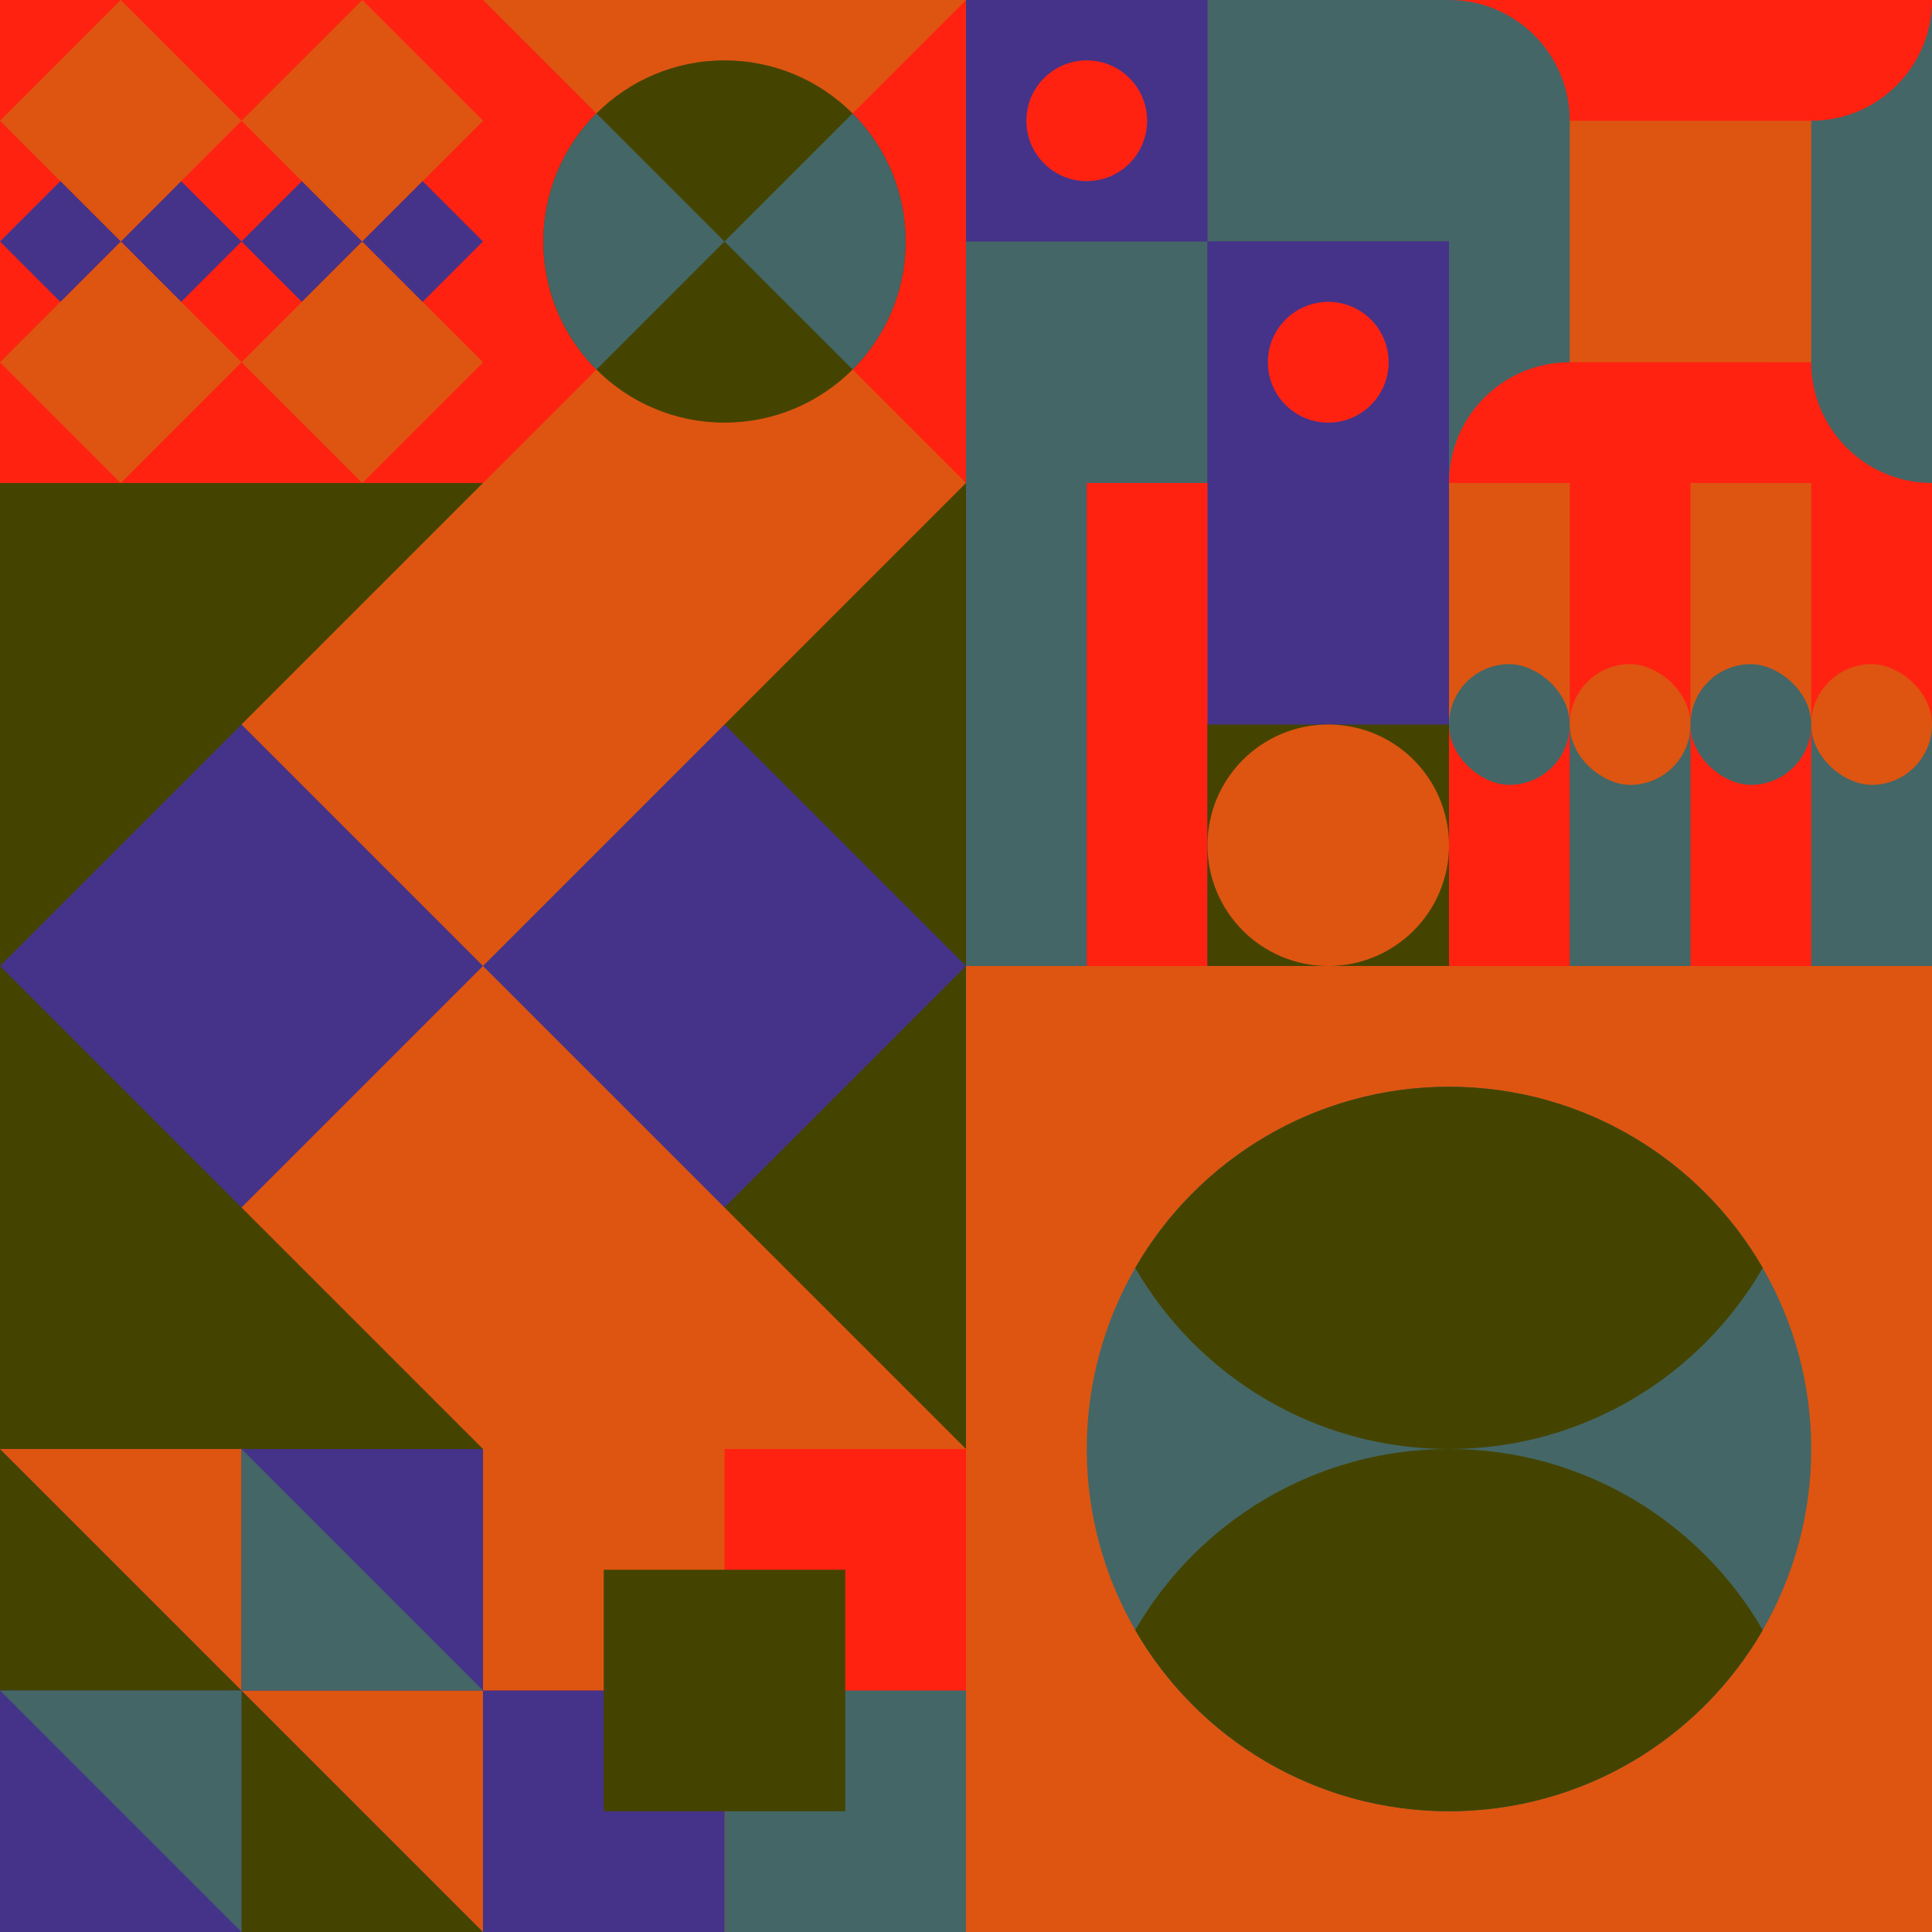 <svg id="geo" xmlns="http://www.w3.org/2000/svg" width="1280" height="1280" viewBox="0 0 1280 1280" fill="none" style="width:640px;height:640px"><g class="svg-image"><g class="block-0" transform="translate(0,0), scale(1), rotate(0, 160, 160)" height="320" width="320" clip-path="url(#trim)"><rect width="320" height="320" fill="#ff2211"/><path d="M80 160L120 120L160 160L120 200L80 160Z" fill="#443388"/><path d="M160 160L200 120L240 160L200 200L160 160Z" fill="#443388"/><path d="M160 80L240 0L320 80L240 160L160 80Z" fill="#dd5511"/><path d="M160 240L240 160L320 240L240 320L160 240Z" fill="#dd5511"/><path d="M0 80L80 0L160 80L80 160L0 80Z" fill="#dd5511"/><path d="M0 240L80 160L160 240L80 320L0 240Z" fill="#dd5511"/><path d="M240 160L280 120L320 160L280 200L240 160Z" fill="#443388"/><path d="M0 160L40 120L80 160L40 200L0 160Z" fill="#443388"/></g><g class="block-1" transform="translate(320,0), scale(1), rotate(0, 160, 160)" height="320" width="320" clip-path="url(#trim)"><rect width="320" height="320" fill="#dd5511"/><path d="M160 160L320 0V320L160 160Z" fill="#ff2211"/><path d="M160 160L0 0V320L160 160Z" fill="#ff2211"/><circle cx="160" cy="160" r="120" fill="#444400"/><path fill-rule="evenodd" clip-rule="evenodd" d="M244.853 75.147C266.569 96.863 280 126.863 280 160C280 193.137 266.569 223.137 244.853 244.853L160 160L244.853 75.147ZM75.147 75.147L160 160L75.147 244.853C53.431 223.137 40 193.137 40 160C40 126.863 53.431 96.863 75.147 75.147Z" fill="#446666"/></g><g class="block-2" transform="translate(640,0), scale(1), rotate(0, 160, 160)" height="320" width="320" clip-path="url(#trim)"><style>@keyframes geo-14-a0_t{0%,13.636%{transform:translate(80px,80px);animation-timing-function:ease-in-out}50%,63.636%{transform:translate(80px,240px);animation-timing-function:ease-in-out}to{transform:translate(240px,240px)}}@keyframes geo-14-a1_t{0%,13.636%{transform:translate(240px,240px);animation-timing-function:ease-in-out}50%,63.636%{transform:translate(240px,80px);animation-timing-function:ease-in-out}to{transform:translate(80px,80px)}}</style><rect width="320" height="320" fill="#443388"/><rect width="320" height="320" fill="#443388" transform="rotate(-90 160 160)"/><rect width="160" height="160" fill="#446666" transform="rotate(-90 160 0)"/><rect width="160" height="160" fill="#446666" transform="matrix(0 -1 -1 0 160 320)"/><rect width="160" height="160" fill="#443388" transform="matrix(0 -1 -1 0 320 320)"/><circle fill="#ff2211" transform="translate(80 80)" style="animation:2.2s ease-in-out infinite both geo-14-a0_t" r="40"/><circle fill="#ff2211" transform="translate(240 240)" style="animation:2.2s ease-in-out infinite both geo-14-a1_t" r="40"/></g><g class="block-3" transform="translate(960,0), scale(1), rotate(0, 160, 160)" height="320" width="320" clip-path="url(#trim)"><rect width="320" height="320" fill="#dd5511"/><path d="M320 320H0V320C0 275.817 35.817 240 80 240H320V320Z" fill="#ff2211"/><path d="M320 0V320V320C275.817 320 240 284.183 240 240V0H320Z" fill="#446666"/><path d="M0 0L320 0V0C320 44.183 284.183 80 240 80L0 80V0Z" fill="#ff2211"/><path d="M0 320V0V0C44.183 0 80 35.817 80 80V320H0Z" fill="#446666"/><path d="M210 320H0V320C0 275.817 35.817 240 80 240H210V320Z" fill="#ff2211"/></g><g class="block-4" transform="translate(0,320), scale(2), rotate(0, 160, 160)" height="640" width="640" clip-path="url(#trim)"><rect width="320" height="320" fill="#443388"/><path d="M320 160v160H160l160-160Z" fill="#444400"/><path d="M160 160v160H0l160-160ZM160 160v160h160L160 160Z" fill="#dd5511"/><path d="M0 160v160h160L0 160ZM320 160V0H160l160 160Z" fill="#444400"/><path d="M160 160V0h160L160 160ZM160 160V0H0l160 160Z" fill="#dd5511"/><path d="M0 160V0h160L0 160Z" fill="#444400"/></g><g class="block-5" transform="translate(640,320), scale(1), rotate(0, 160, 160)" height="320" width="320" clip-path="url(#trim)"><style>@keyframes geo-a0_t{0%,13.636%{transform:translate(240px,240px);animation-timing-function:ease-in-out}50%,63.636%{transform:translate(240px,80px);animation-timing-function:ease-in-out}to{transform:translate(240px,240px)}}</style><rect width="320" height="320" fill="#443388"/><rect width="80" height="320" fill="#446666"/><rect x="80" width="80" height="320" fill="#ff2211"/><rect x="160" y="160" width="160" height="160" fill="#444400"/><circle fill="#dd5511" transform="translate(240 240)" style="animation:2.2s ease-in-out infinite both geo-a0_t" r="80"/></g><g class="block-6" transform="translate(960,320), scale(1), rotate(0, 160, 160)" height="320" width="320" clip-path="url(#trim)"><rect width="320" height="320" fill="#ff2211"/><rect width="80" height="160" fill="#dd5511"/><rect x="160" width="80" height="160" fill="#dd5511"/><rect x="80" y="160" width="80" height="160" fill="#446666"/><rect x="240" y="160" width="80" height="160" fill="#446666"/><rect width="80" height="80" rx="40" transform="matrix(0 -1 -1 0 80 200)" fill="#446666"/><rect width="80" height="80" rx="40" transform="matrix(0 -1 -1 0 160 200)" fill="#dd5511"/><rect width="80" height="80" rx="40" transform="matrix(0 -1 -1 0 320 200)" fill="#dd5511"/><rect width="80" height="80" rx="40" transform="matrix(0 -1 -1 0 240 200)" fill="#446666"/></g><g class="block-7" transform="translate(640,640), scale(2), rotate(180, 160, 160)" height="640" width="640" clip-path="url(#trim)"><rect width="320" height="320" fill="#dd5511"/><circle cx="160" cy="160" r="120" fill="#446666"/><path fill-rule="evenodd" clip-rule="evenodd" d="M56.054 220C76.802 184.132 115.583 160 160 160C204.417 160 243.198 184.132 263.946 220C243.198 255.868 204.417 280 160 280C115.583 280 76.802 255.868 56.054 220Z" fill="#444400"/><path fill-rule="evenodd" clip-rule="evenodd" d="M56.054 100C76.802 64.132 115.583 40 160 40C204.417 40 243.198 64.132 263.946 100C243.198 135.868 204.417 160 160 160C115.583 160 76.802 135.868 56.054 100Z" fill="#444400"/></g><g class="block-8" transform="translate(0,960), scale(1), rotate(180, 160, 160)" height="320" width="320" clip-path="url(#trim)"><style>@keyframes geo-55a0_t{0%,to{transform:translate(0,0)}13.636%{transform:translate(0,0);animation-timing-function:cubic-bezier(.4,0,.6,1)}50%,63.636%{transform:translate(160px,0);animation-timing-function:cubic-bezier(.4,0,.6,1)}}@keyframes geo-55a1_t{0%,to{transform:translate(0,0)}13.636%{transform:translate(0,0);animation-timing-function:cubic-bezier(.4,0,.6,1)}50%,63.636%{transform:translate(-160px,0);animation-timing-function:cubic-bezier(.4,0,.6,1)}}</style><rect width="320" height="320" fill="#443388"/><rect width="320" height="320" fill="#443388"/><path d="M320 320V160H160l160 160ZM160 160V0H0l160 160Z" fill="#444400"/><path d="M160 160v160h160L160 160ZM0 0v160h160L0 0Z" fill="#dd5511"/><path d="M160 320V160H0l160 160Z" fill="#446666" style="animation:2.2s linear infinite both geo-55a0_t"/><path d="M160 0v160h160L160 0Z" fill="#446666" style="animation:2.2s linear infinite both geo-55a1_t"/></g><g class="block-9" transform="translate(320,960), scale(1), rotate(90, 160, 160)" height="320" width="320" clip-path="url(#trim)"><rect width="320" height="320" fill="#dd5511"/><rect y="320" width="320" height="320" transform="rotate(-90 0 320)" fill="#ff2211"/><rect x="160" y="160" width="160" height="160" transform="rotate(-90 160 160)" fill="#446666"/><rect width="160" height="160" transform="matrix(0 -1 -1 0 160 320)" fill="#dd5511"/><rect width="160" height="160" transform="matrix(0 -1 -1 0 320 320)" fill="#443388"/><rect width="160" height="160" transform="matrix(0 -1 -1 0 240 240)" fill="#444400"/></g></g><clipPath id="trim"><rect width="320" height="320" fill="white"/></clipPath><filter id="noiseFilter"><feTurbulence baseFrequency="0.5" result="noise"/><feColorMatrix type="saturate" values="0.10"/><feBlend in="SourceGraphic" in2="noise" mode="multiply"/></filter><rect transform="translate(0,0)" height="1280" width="1280" filter="url(#noiseFilter)" opacity="0.4"/></svg>